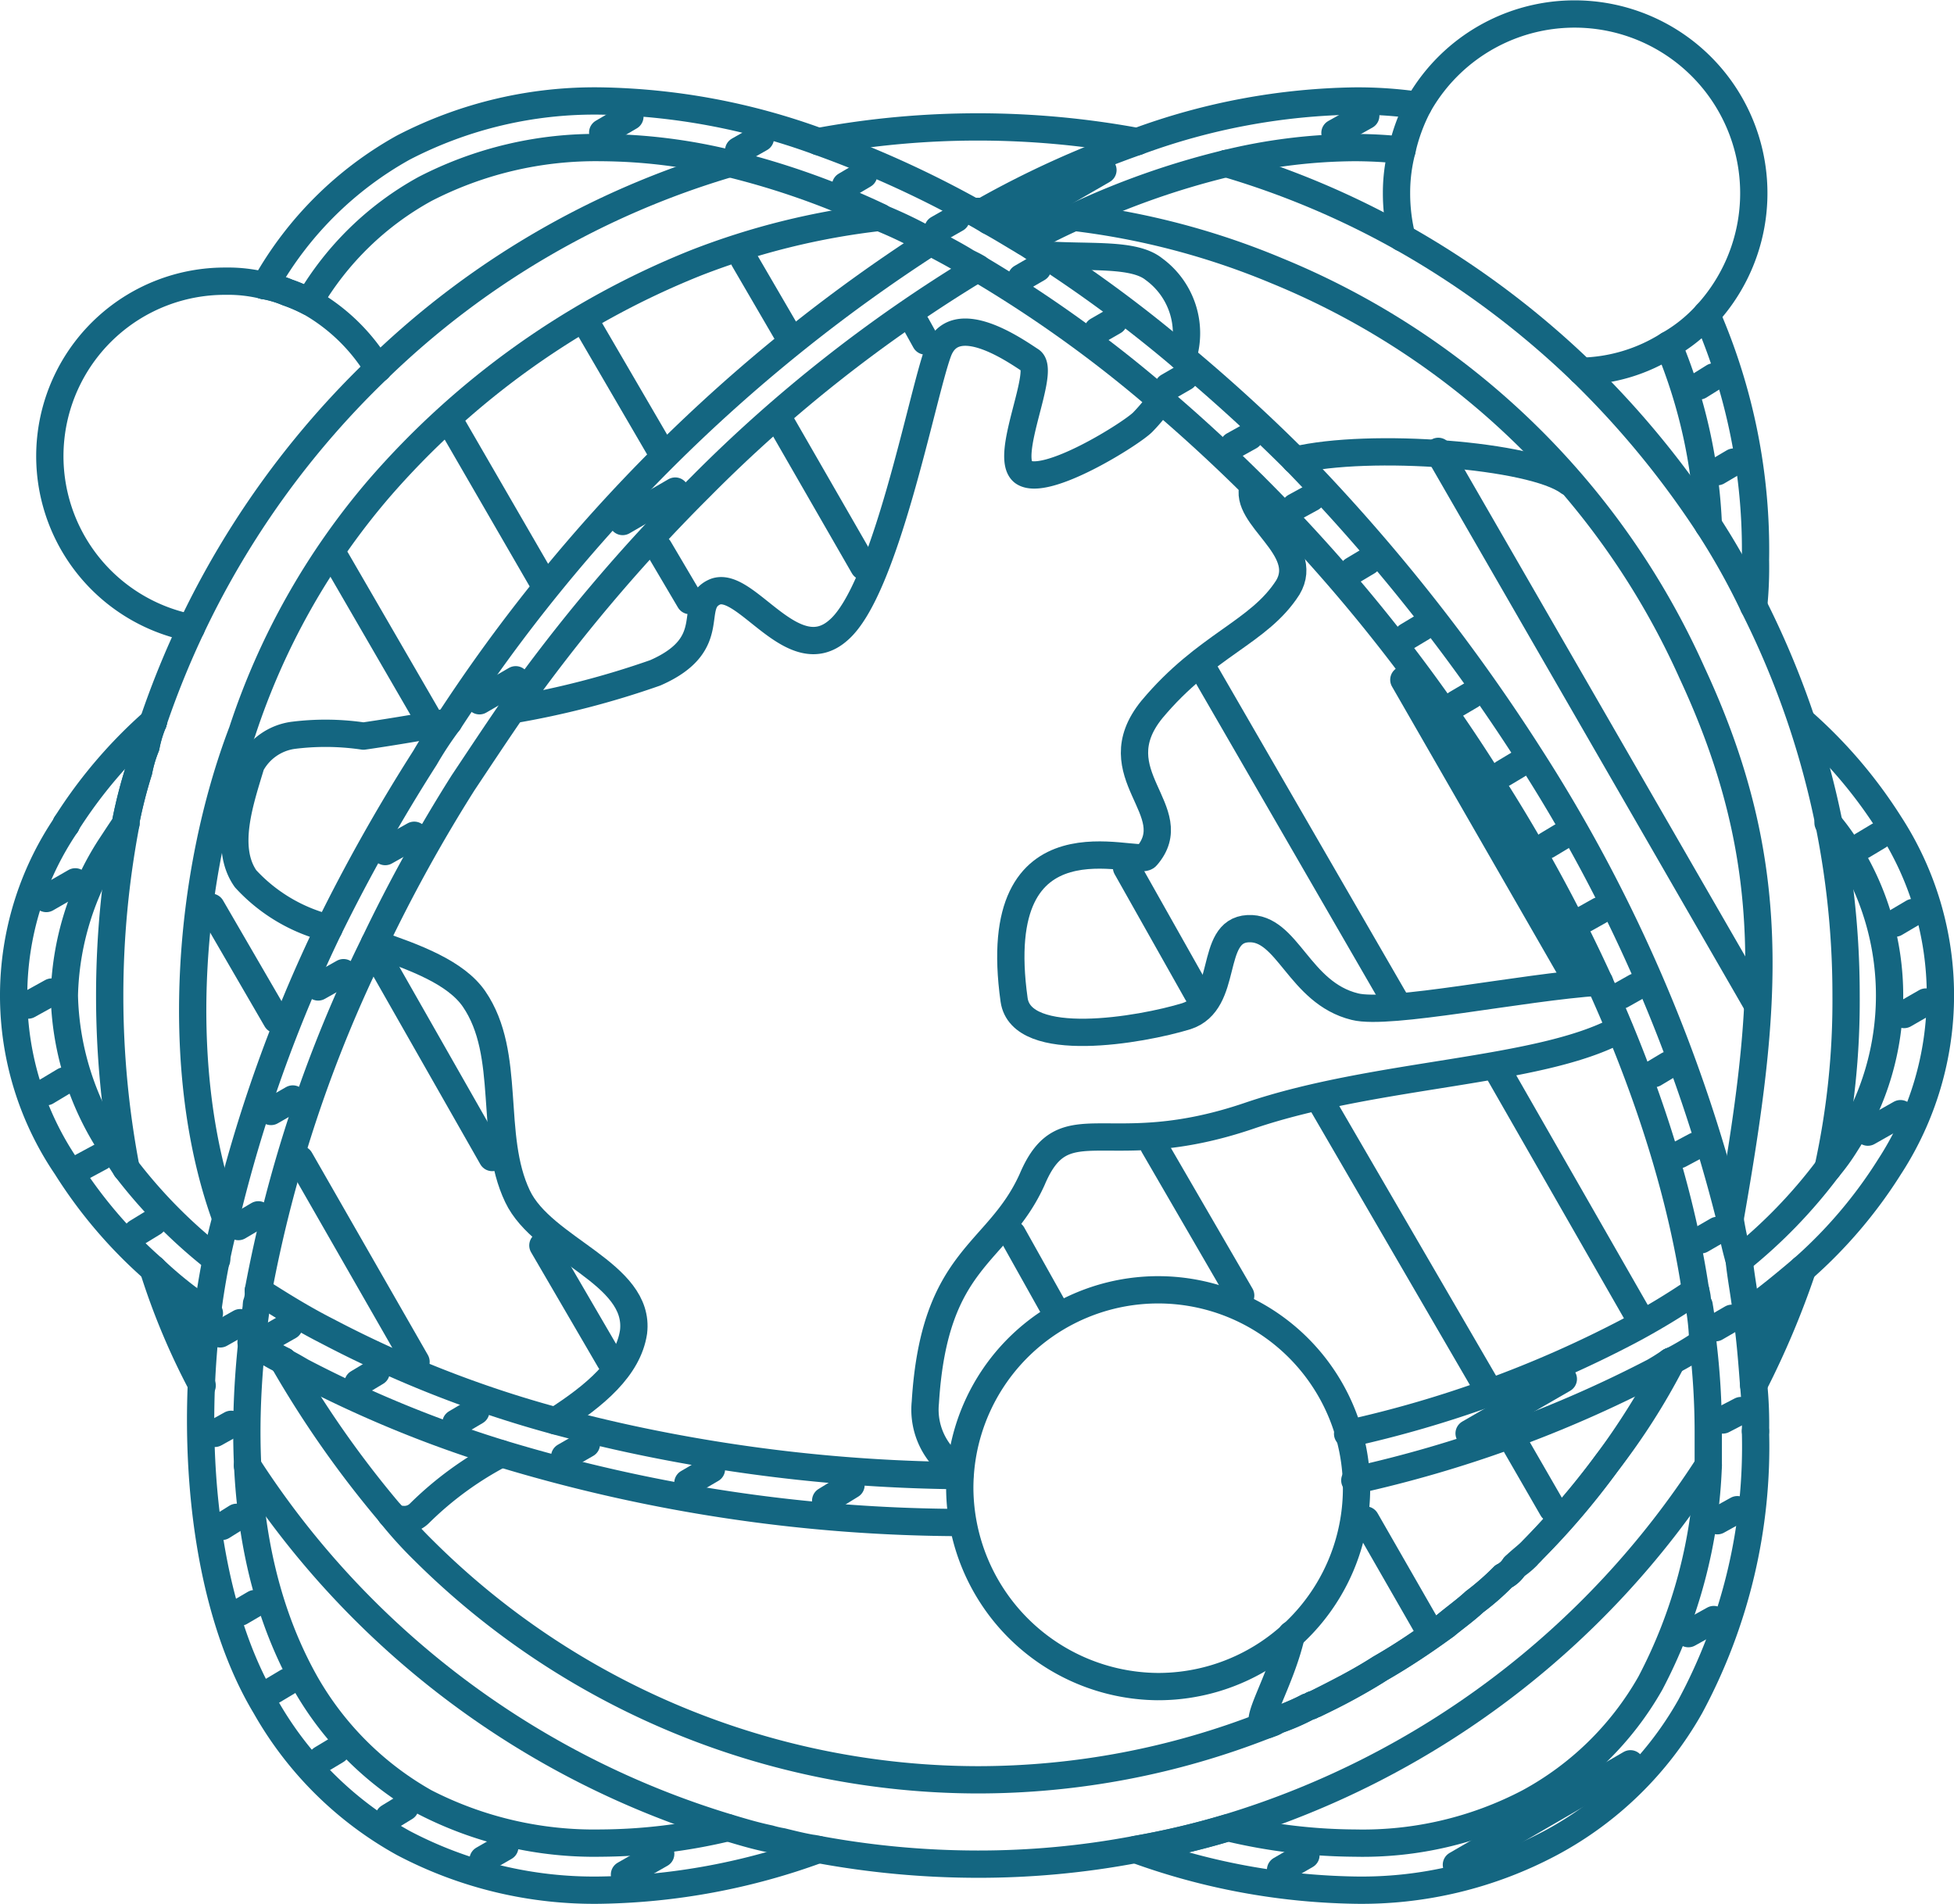 <svg xmlns="http://www.w3.org/2000/svg" width="71.605" height="69.764" viewBox="0 0 71.605 69.764">
  <g id="Enhanced_communication_using_satellite_technology_to_cover_remote_areas" data-name="Enhanced communication using satellite technology to cover remote areas" transform="translate(-4.5 -4.736)">
    <g id="Group_9" data-name="Group 9">
      <path id="Path_319" data-name="Path 319" d="M61.988,22.4c-1.328-1-7.306-1.454-10.029-.8" fill="none" stroke="#146681" stroke-linecap="round" stroke-linejoin="round" stroke-width="1" fill-rule="evenodd"/>
      <path id="Path_320" data-name="Path 320" d="M40.734,12.827c.464.253.863.505,1.328.778.266.159.465.312.731.471a48.617,48.617,0,0,1,5.048,3.76c1.4,1.168,2.789,2.431,4.118,3.759A68.27,68.27,0,0,1,60.594,32.5,56.8,56.8,0,0,1,67.9,49.4" fill="none" stroke="#146681" stroke-linecap="round" stroke-linejoin="round" stroke-width="1" fill-rule="evenodd"/>
      <path id="Path_321" data-name="Path 321" d="M49.435,10.729a31.072,31.072,0,0,1,6.442,2.717,32.326,32.326,0,0,1,6.576,4.894A33.307,33.307,0,0,1,67.1,23.973a25.459,25.459,0,0,1,1.661,2.969A31.613,31.613,0,0,1,72.15,41.221a28.584,28.584,0,0,1-.663,6.331" fill="none" stroke="#146681" stroke-linecap="round" stroke-linejoin="round" stroke-width="1" fill-rule="evenodd"/>
      <path id="Path_322" data-name="Path 322" d="M12.771,49.412c-1.458,5.391-1.328,13.223,1.461,17.861a13.083,13.083,0,0,0,5.048,5A14.99,14.99,0,0,0,26.52,74a24.265,24.265,0,0,0,7.97-1.488m-3.321-.8a20.4,20.4,0,0,1-4.649.564,13.565,13.565,0,0,1-6.443-1.494,11.6,11.6,0,0,1-4.383-4.364c-2.346-4.17-2.463-9.211-1.794-13.842" fill="none" stroke="#146681" stroke-linecap="round" stroke-linejoin="round" stroke-width="1" fill-rule="evenodd"/>
      <path id="Path_323" data-name="Path 323" d="M36.748,12.7a26.893,26.893,0,0,0-6.768,1.677,30.22,30.22,0,0,0-11.587,8.257,26.18,26.18,0,0,0-5.016,8.908c-2.005,5.258-2.552,12.472-.606,17.822" fill="none" stroke="#146681" stroke-linecap="round" stroke-linejoin="round" stroke-width="1" fill-rule="evenodd"/>
      <path id="Path_324" data-name="Path 324" d="M11.509,27.745A6.412,6.412,0,0,1,12.771,15.04a5.455,5.455,0,0,1,1.4.159,3.89,3.89,0,0,1,.863.252,5.8,5.8,0,0,1,.8.346,6.939,6.939,0,0,1,2.524,2.451" fill="none" stroke="#146681" stroke-linecap="round" stroke-linejoin="round" stroke-width="1" fill-rule="evenodd"/>
      <path id="Path_325" data-name="Path 325" d="M34.49,9.924a32.079,32.079,0,0,1,11.69,0" fill="none" stroke="#146681" stroke-linecap="round" stroke-linejoin="round" stroke-width="1" fill-rule="evenodd"/>
      <path id="Path_326" data-name="Path 326" d="M67.1,58.432A31.952,31.952,0,0,1,49.5,71.709a29.345,29.345,0,0,1-3.388.8,30.919,30.919,0,0,1-5.779.539,32.186,32.186,0,0,1-5.845-.539c-.066-.012-.133-.032-.265-.047-.332-.058-.664-.139-1.063-.238a3.9,3.9,0,0,1-.465-.107c-.532-.112-1-.252-1.528-.411a31.933,31.933,0,0,1-17.6-13.264" fill="none" stroke="#146681" stroke-linecap="round" stroke-linejoin="round" stroke-width="1" fill-rule="evenodd"/>
      <path id="Path_327" data-name="Path 327" d="M31.236,10.729a31.1,31.1,0,0,0-12.885,7.519,32.3,32.3,0,0,0-8.237,12.944" fill="none" stroke="#146681" stroke-linecap="round" stroke-linejoin="round" stroke-width="1" fill-rule="evenodd"/>
      <path id="Path_328" data-name="Path 328" d="M10.114,31.206a4.415,4.415,0,0,0-.265.884,4.8,4.8,0,0,0-.266.9,17.336,17.336,0,0,0-.465,1.813V34.9a33.764,33.764,0,0,0,0,12.653" fill="none" stroke="#146681" stroke-linecap="round" stroke-linejoin="round" stroke-width="1" fill-rule="evenodd"/>
      <path id="Path_329" data-name="Path 329" d="M40.136,12.482h.4" fill="none" stroke="#146681" stroke-linecap="round" stroke-linejoin="round" stroke-width="1" fill-rule="evenodd"/>
      <path id="Path_330" data-name="Path 330" d="M65.707,54.626a27.577,27.577,0,0,1-2.325,3.726A32.05,32.05,0,0,1,60.66,61.54c-.2.206-.465.392-.664.6a.985.985,0,0,1-.4.365,11.5,11.5,0,0,1-1.062.93c-.333.3-.731.584-1.063.87-.8.551-1.528,1.076-2.392,1.568-.73.471-1.594.9-2.391,1.308-.066.013-.133.046-.133.06a.986.986,0,0,1-.132.046c-.332.172-.731.332-1.13.491-.133.061-.265.126-.4.174a28.876,28.876,0,0,1-10.561,2.005A28.846,28.846,0,0,1,20.011,61.54a14.826,14.826,0,0,1-1.2-1.328" fill="none" stroke="#146681" stroke-linecap="round" stroke-linejoin="round" stroke-width="1" fill-rule="evenodd"/>
      <path id="Path_331" data-name="Path 331" d="M18.815,60.212A37.7,37.7,0,0,1,14.9,54.639" fill="none" stroke="#146681" stroke-linecap="round" stroke-linejoin="round" stroke-width="1" fill-rule="evenodd"/>
      <path id="Path_332" data-name="Path 332" d="M39.671,58.631a2.6,2.6,0,0,1-1.262-2.5c.332-5.387,2.657-5.374,3.919-8.184,1.195-2.809,2.723-.537,7.97-2.331,4.65-1.58,10.628-1.567,13.55-3.161" fill="none" stroke="#146681" stroke-linecap="round" stroke-linejoin="round" stroke-width="1" fill-rule="evenodd"/>
      <path id="Path_333" data-name="Path 333" d="M65.773,54.6a23.914,23.914,0,0,1-2.391,3.747A26.02,26.02,0,0,1,60.66,61.54c-.066.08-.133.139-.2.219a2.871,2.871,0,0,1-.464.379.985.985,0,0,1-.4.365,7.913,7.913,0,0,1-1.062.93c-.333.319-.731.6-1.063.87a24.01,24.01,0,0,1-2.392,1.568,19.946,19.946,0,0,1-2.391,1.308c-.066.013-.133.046-.133.06a.986.986,0,0,1-.132.046,6.729,6.729,0,0,1-1.13.491.681.681,0,0,1-.265.126.554.554,0,0,1-.133.048c-.531,0,.531-1.548.93-3.315" fill="none" stroke="#146681" stroke-linecap="round" stroke-linejoin="round" stroke-width="1" fill-rule="evenodd"/>
      <path id="Path_334" data-name="Path 334" d="M50.431,22.537c-.4,1.137,2.125,2.28,1.262,3.727-1.063,1.661-2.988,2.086-4.981,4.47-1.926,2.371,1.262,3.714-.2,5.386-.333.38-5.846-1.865-4.85,5.255.266,1.866,4.65,1.109,6.311.6,1.594-.511.8-3.128,2.258-3.208s1.86,2.352,3.919,2.857c1.261.318,6.11-.712,8.966-.9" fill="none" stroke="#146681" stroke-linecap="round" stroke-linejoin="round" stroke-width="1" fill-rule="evenodd"/>
      <path id="Path_335" data-name="Path 335" d="M18.218,39.308c1.527.519,2.989,1.071,3.653,2.033,1.4,2.039.531,5.009,1.594,7.234.929,1.959,4.516,2.81,4.251,4.975-.2,1.308-1.4,2.318-2.857,3.254" fill="none" stroke="#146681" stroke-linecap="round" stroke-linejoin="round" stroke-width="1" fill-rule="evenodd"/>
      <path id="Path_336" data-name="Path 336" d="M23.266,30.748a31.924,31.924,0,0,0,5.246-1.356c2.458-1.075,1.129-2.51,2.193-2.969,1.128-.444,2.856,2.877,4.516,1.409,1.728-1.475,3.055-8.562,3.653-10.2s2.856-.033,3.388.312c.6.352-1,3.52-.267,4.091.8.585,3.986-1.421,4.384-1.832a6.4,6.4,0,0,0,.665-.805" fill="none" stroke="#146681" stroke-linecap="round" stroke-linejoin="round" stroke-width="1" fill-rule="evenodd"/>
      <path id="Path_337" data-name="Path 337" d="M22.868,58.006a12.455,12.455,0,0,0-2.99,2.179.78.78,0,0,1-.6.233.616.616,0,0,1-.465-.206" fill="none" stroke="#146681" stroke-linecap="round" stroke-linejoin="round" stroke-width="1" fill-rule="evenodd"/>
      <path id="Path_338" data-name="Path 338" d="M42.793,14.076c1.661.113,3.254-.066,3.986.518a2.906,2.906,0,0,1,1.062,3.242" fill="none" stroke="#146681" stroke-linecap="round" stroke-linejoin="round" stroke-width="1" fill-rule="evenodd"/>
      <path id="Path_339" data-name="Path 339" d="M16.557,38.752A6.163,6.163,0,0,1,13.5,36.938c-.8-1.136-.2-2.856.2-4.184a2.065,2.065,0,0,1,1.528-1.07,9.464,9.464,0,0,1,2.59.026s1.328-.186,3.122-.518" fill="none" stroke="#146681" stroke-linecap="round" stroke-linejoin="round" stroke-width="1" fill-rule="evenodd"/>
      <path id="Path_340" data-name="Path 340" d="M40.335,12.588a1.541,1.541,0,0,1,.2-.106A35.22,35.22,0,0,1,46.18,9.924a24.018,24.018,0,0,1,7.971-1.487,15.465,15.465,0,0,1,2.325.16" fill="none" stroke="#146681" stroke-linecap="round" stroke-linejoin="round" stroke-width="1" fill-rule="evenodd"/>
      <path id="Path_341" data-name="Path 341" d="M38.608,13.6A59.754,59.754,0,0,0,20.941,31.192a13.124,13.124,0,0,0-.864,1.309,64.273,64.273,0,0,0-3.52,6.251,52.549,52.549,0,0,0-3.786,10.613" fill="none" stroke="#146681" stroke-linecap="round" stroke-linejoin="round" stroke-width="1" fill-rule="evenodd"/>
      <path id="Path_342" data-name="Path 342" d="M13.9,52.507a1.154,1.154,0,0,0,.067-.472,48.955,48.955,0,0,1,4.251-12.727,56.973,56.973,0,0,1,3.254-5.89c.6-.9,1.195-1.8,1.794-2.67a61.981,61.981,0,0,1,6.907-8.176,52.816,52.816,0,0,1,10.162-8.005" fill="none" stroke="#146681" stroke-linecap="round" stroke-linejoin="round" stroke-width="1" fill-rule="evenodd"/>
      <path id="Path_343" data-name="Path 343" d="M55.877,10.238a16.363,16.363,0,0,0-1.726-.094,20.194,20.194,0,0,0-4.716.585" fill="none" stroke="#146681" stroke-linecap="round" stroke-linejoin="round" stroke-width="1" fill-rule="evenodd"/>
      <path id="Path_344" data-name="Path 344" d="M49.435,10.729a29.2,29.2,0,0,0-5.58,1.972c-.6.265-1.195.572-1.793.9" fill="none" stroke="#146681" stroke-linecap="round" stroke-linejoin="round" stroke-width="1" fill-rule="evenodd"/>
      <path id="Path_345" data-name="Path 345" d="M65.641,17.377a19.2,19.2,0,0,1,1.461,6.6m1.661,2.969a14.323,14.323,0,0,0,.067-1.687,21.592,21.592,0,0,0-1.794-9" fill="none" stroke="#146681" stroke-linecap="round" stroke-linejoin="round" stroke-width="1" fill-rule="evenodd"/>
      <path id="Path_346" data-name="Path 346" d="M62.453,18.34a6.218,6.218,0,0,0,3.188-.963,5.591,5.591,0,0,0,1.4-1.122A6.567,6.567,0,1,0,56.476,8.6a6.633,6.633,0,0,0-.6,1.641,6.128,6.128,0,0,0-.2,1.566,6.689,6.689,0,0,0,.2,1.642" fill="none" stroke="#146681" stroke-linecap="round" stroke-linejoin="round" stroke-width="1" fill-rule="evenodd"/>
      <path id="Path_347" data-name="Path 347" d="M68.83,57.182a20.09,20.09,0,0,1-2.392,10.091,12.805,12.805,0,0,1-5.114,5A14.722,14.722,0,0,1,54.151,74a24.637,24.637,0,0,1-8.037-1.488,29.345,29.345,0,0,0,3.388-.8,20.388,20.388,0,0,0,4.649.564,13.11,13.11,0,0,0,6.376-1.494,11.317,11.317,0,0,0,4.45-4.364A18.535,18.535,0,0,0,67.1,58.432v-1.25a27.384,27.384,0,0,0-.2-3.254,9.1,9.1,0,0,0-.133-1.342c0-.013,0-.033-.066-.046" fill="none" stroke="#146681" stroke-linecap="round" stroke-linejoin="round" stroke-width="1" fill-rule="evenodd"/>
      <path id="Path_348" data-name="Path 348" d="M66.7,52.527a1.3,1.3,0,0,0-.066-.492c-.948-6.37-4.036-13.2-7.505-18.617A60.869,60.869,0,0,0,47.044,19.4a46.324,46.324,0,0,0-6.709-4.829" fill="none" stroke="#146681" stroke-linecap="round" stroke-linejoin="round" stroke-width="1" fill-rule="evenodd"/>
      <path id="Path_349" data-name="Path 349" d="M40.335,14.567c-.132-.1-.332-.172-.464-.258-.4-.246-.864-.485-1.263-.7a15.858,15.858,0,0,0-1.86-.9" fill="none" stroke="#146681" stroke-linecap="round" stroke-linejoin="round" stroke-width="1" fill-rule="evenodd"/>
      <path id="Path_350" data-name="Path 350" d="M31.236,10.729a20.2,20.2,0,0,0-4.716-.585,13.645,13.645,0,0,0-6.443,1.515,11.13,11.13,0,0,0-4.25,4.138,5.8,5.8,0,0,0-.8-.346,3.89,3.89,0,0,0-.863-.252" fill="none" stroke="#146681" stroke-linecap="round" stroke-linejoin="round" stroke-width="1" fill-rule="evenodd"/>
      <path id="Path_351" data-name="Path 351" d="M14.232,15.166a13.087,13.087,0,0,1,5.048-5.022,15.221,15.221,0,0,1,7.24-1.707,24.314,24.314,0,0,1,7.97,1.487,37.994,37.994,0,0,1,5.646,2.558c.067.033.133.079.2.106.133.087.266.16.4.239" fill="none" stroke="#146681" stroke-linecap="round" stroke-linejoin="round" stroke-width="1" fill-rule="evenodd"/>
      <path id="Path_352" data-name="Path 352" d="M67.9,49.412a12.056,12.056,0,0,0,.333,1.5c.066.651.2,1.3.266,1.946.132.883.2,1.767.265,2.63a14.484,14.484,0,0,1,.067,1.693" fill="none" stroke="#146681" stroke-linecap="round" stroke-linejoin="round" stroke-width="1" fill-rule="evenodd"/>
      <path id="Path_353" data-name="Path 353" d="M68.5,52.859c.73-.512,1.394-1.063,2.059-1.627a17.114,17.114,0,0,0,3.188-3.747,11.52,11.52,0,0,0,0-12.553,17.391,17.391,0,0,0-3.188-3.74m.93,3.694a7.869,7.869,0,0,1,.663.9" fill="none" stroke="#146681" stroke-linecap="round" stroke-linejoin="round" stroke-width="1" fill-rule="evenodd"/>
      <path id="Path_354" data-name="Path 354" d="M72.15,35.8a10,10,0,0,1,0,10.834,7.565,7.565,0,0,1-.663.916,18.6,18.6,0,0,1-3.255,3.361" fill="none" stroke="#146681" stroke-linecap="round" stroke-linejoin="round" stroke-width="1" fill-rule="evenodd"/>
      <path id="Path_355" data-name="Path 355" d="M66.9,53.928a10.924,10.924,0,0,1-1.13.677v.021" fill="none" stroke="#146681" stroke-linecap="round" stroke-linejoin="round" stroke-width="1" fill-rule="evenodd"/>
      <path id="Path_356" data-name="Path 356" d="M65.707,54.626q-.3.208-.6.378a44.7,44.7,0,0,1-10.959,3.979" fill="none" stroke="#146681" stroke-linecap="round" stroke-linejoin="round" stroke-width="1" fill-rule="evenodd"/>
      <path id="Path_357" data-name="Path 357" d="M53.884,57.276a41.249,41.249,0,0,0,10.3-3.759,25.869,25.869,0,0,0,2.458-1.482" fill="none" stroke="#146681" stroke-linecap="round" stroke-linejoin="round" stroke-width="1" fill-rule="evenodd"/>
      <path id="Path_358" data-name="Path 358" d="M12.173,52.859a14.048,14.048,0,0,1-2.059-1.627,17.114,17.114,0,0,1-3.188-3.747,11.157,11.157,0,0,1,0-12.533" fill="none" stroke="#146681" stroke-linecap="round" stroke-linejoin="round" stroke-width="1" fill-rule="evenodd"/>
      <path id="Path_359" data-name="Path 359" d="M10.114,31.206a4.415,4.415,0,0,0-.265.884,4.8,4.8,0,0,0-.266.9,17.336,17.336,0,0,0-.465,1.813V34.9c-.2.286-.4.6-.6.9a10.488,10.488,0,0,0-1.66,5.419,10.488,10.488,0,0,0,1.66,5.415c.2.311.4.61.6.916A18.583,18.583,0,0,0,12.439,50.9" fill="none" stroke="#146681" stroke-linecap="round" stroke-linejoin="round" stroke-width="1" fill-rule="evenodd"/>
      <path id="Path_360" data-name="Path 360" d="M39.671,58.81a59.948,59.948,0,0,1-12.022-1.329c-.93-.2-1.859-.425-2.79-.677a41.035,41.035,0,0,1-8.368-3.287c-.93-.473-1.728-.977-2.524-1.482" fill="none" stroke="#146681" stroke-linecap="round" stroke-linejoin="round" stroke-width="1" fill-rule="evenodd"/>
      <path id="Path_361" data-name="Path 361" d="M14.9,54.626v.013c.266.126.466.252.665.365a43.062,43.062,0,0,0,7.307,3,58.547,58.547,0,0,0,16.87,2.525" fill="none" stroke="#146681" stroke-linecap="round" stroke-linejoin="round" stroke-width="1" fill-rule="evenodd"/>
      <path id="Path_362" data-name="Path 362" d="M46.912,66.541a7.27,7.27,0,1,0-7.241-7.259A7.313,7.313,0,0,0,46.912,66.541Z" fill="none" stroke="#146681" stroke-linecap="round" stroke-linejoin="round" stroke-width="1" fill-rule="evenodd"/>
      <path id="Path_363" data-name="Path 363" d="M69.1,53.091a1.4,1.4,0,0,0,.2-.159,1.05,1.05,0,0,1-.132.444A.437.437,0,0,1,69.1,53.091Z" fill="#0086c9" fill-rule="evenodd"/>
      <path id="Path_364" data-name="Path 364" d="M15.1,27.434" fill="none" stroke="#146681" stroke-linecap="round" stroke-linejoin="round" stroke-width="1" fill-rule="evenodd"/>
      <path id="Path_365" data-name="Path 365" d="M11.908,55.51a25.177,25.177,0,0,1-1.794-4.278" fill="none" stroke="#146681" stroke-linecap="round" stroke-linejoin="round" stroke-width="1" fill-rule="evenodd"/>
      <path id="Path_366" data-name="Path 366" d="M70.557,51.232a31.4,31.4,0,0,1-1.794,4.257" fill="none" stroke="#146681" stroke-linecap="round" stroke-linejoin="round" stroke-width="1" fill-rule="evenodd"/>
      <line id="Line_679" data-name="Line 679" y2="0.014" transform="translate(10.114 31.192)" fill="none" stroke="#146681" stroke-linecap="round" stroke-linejoin="round" stroke-width="1"/>
      <line id="Line_680" data-name="Line 680" y1="0.014" transform="translate(67.899 49.398)" fill="none" stroke="#146681" stroke-linecap="round" stroke-linejoin="round" stroke-width="1"/>
      <line id="Line_681" data-name="Line 681" y1="0.021" transform="translate(14.896 54.605)" fill="none" stroke="#146681" stroke-linecap="round" stroke-linejoin="round" stroke-width="1"/>
      <path id="Path_367" data-name="Path 367" d="M36.748,12.688a28.8,28.8,0,0,0-5.512-1.959" fill="none" stroke="#146681" stroke-linecap="round" stroke-linejoin="round" stroke-width="1" fill-rule="evenodd"/>
      <line id="Line_682" data-name="Line 682" y1="0.033" x2="0.066" transform="translate(14.166 15.166)" fill="none" stroke="#146681" stroke-linecap="round" stroke-linejoin="round" stroke-width="1"/>
      <line id="Line_683" data-name="Line 683" y1="0.02" transform="translate(6.926 34.932)" fill="none" stroke="#146681" stroke-linecap="round" stroke-linejoin="round" stroke-width="1"/>
      <path id="Path_368" data-name="Path 368" d="M6.926,34.932a17.391,17.391,0,0,1,3.188-3.74" fill="none" stroke="#146681" stroke-linecap="round" stroke-linejoin="round" stroke-width="1" fill-rule="evenodd"/>
      <path id="Path_369" data-name="Path 369" d="M13.7,53.928c.4.239.8.472,1.195.677" fill="none" stroke="#146681" stroke-linecap="round" stroke-linejoin="round" stroke-width="1" fill-rule="evenodd"/>
      <path id="Path_370" data-name="Path 370" d="M67.9,49.4c1.365-7.8,1.874-12.985-1.394-20.006A28.508,28.508,0,0,0,51.294,14.66,27.7,27.7,0,0,0,43.855,12.7" fill="none" stroke="#146681" stroke-linecap="round" stroke-linejoin="round" stroke-width="1" fill-rule="evenodd"/>
      <line id="Line_684" data-name="Line 684" x1="6.377" y2="3.7" transform="translate(57.87 69.37)" fill="none" stroke="#146681" stroke-linecap="round" stroke-miterlimit="10" stroke-width="1"/>
      <line id="Line_685" data-name="Line 685" x1="0.931" y2="0.517" transform="translate(66.372 64.084)" fill="none" stroke="#146681" stroke-linecap="round" stroke-miterlimit="10" stroke-width="1"/>
      <line id="Line_686" data-name="Line 686" x1="0.93" y2="0.538" transform="translate(51.427 72.718)" fill="none" stroke="#146681" stroke-linecap="round" stroke-miterlimit="10" stroke-width="1"/>
      <line id="Line_687" data-name="Line 687" x1="0.731" y2="0.405" transform="translate(67.434 60.058)" fill="none" stroke="#146681" stroke-linecap="round" stroke-miterlimit="10" stroke-width="1"/>
      <line id="Line_688" data-name="Line 688" x1="0.664" y2="0.345" transform="translate(67.633 56.426)" fill="none" stroke="#146681" stroke-linecap="round" stroke-miterlimit="10" stroke-width="1"/>
      <line id="Line_689" data-name="Line 689" x1="0.597" y2="0.346" transform="translate(67.368 53.044)" fill="none" stroke="#146681" stroke-linecap="round" stroke-miterlimit="10" stroke-width="1"/>
      <line id="Line_690" data-name="Line 690" x1="0.597" y2="0.345" transform="translate(66.837 49.823)" fill="none" stroke="#146681" stroke-linecap="round" stroke-miterlimit="10" stroke-width="1"/>
      <line id="Line_691" data-name="Line 691" x1="0.598" y2="0.319" transform="translate(66.04 46.728)" fill="none" stroke="#146681" stroke-linecap="round" stroke-miterlimit="10" stroke-width="1"/>
      <line id="Line_692" data-name="Line 692" x1="0.531" y2="0.318" transform="translate(65.11 43.76)" fill="none" stroke="#146681" stroke-linecap="round" stroke-miterlimit="10" stroke-width="1"/>
      <line id="Line_693" data-name="Line 693" x1="0.531" y2="0.299" transform="translate(63.915 40.903)" fill="none" stroke="#146681" stroke-linecap="round" stroke-miterlimit="10" stroke-width="1"/>
      <line id="Line_694" data-name="Line 694" x1="0.531" y2="0.298" transform="translate(62.586 38.107)" fill="none" stroke="#146681" stroke-linecap="round" stroke-miterlimit="10" stroke-width="1"/>
      <line id="Line_695" data-name="Line 695" x1="0.531" y2="0.319" transform="translate(61.192 35.39)" fill="none" stroke="#146681" stroke-linecap="round" stroke-miterlimit="10" stroke-width="1"/>
      <line id="Line_696" data-name="Line 696" x1="0.531" y2="0.318" transform="translate(59.597 32.754)" fill="none" stroke="#146681" stroke-linecap="round" stroke-miterlimit="10" stroke-width="1"/>
      <line id="Line_697" data-name="Line 697" x1="0.531" y2="0.312" transform="translate(57.87 30.216)" fill="none" stroke="#146681" stroke-linecap="round" stroke-miterlimit="10" stroke-width="1"/>
      <line id="Line_698" data-name="Line 698" x1="0.532" y2="0.319" transform="translate(56.076 27.732)" fill="none" stroke="#146681" stroke-linecap="round" stroke-miterlimit="10" stroke-width="1"/>
      <line id="Line_699" data-name="Line 699" x1="0.532" y2="0.318" transform="translate(54.083 25.315)" fill="none" stroke="#146681" stroke-linecap="round" stroke-miterlimit="10" stroke-width="1"/>
      <line id="Line_700" data-name="Line 700" x1="0.597" y2="0.326" transform="translate(51.959 22.983)" fill="none" stroke="#146681" stroke-linecap="round" stroke-miterlimit="10" stroke-width="1"/>
      <line id="Line_701" data-name="Line 701" x1="0.597" y2="0.332" transform="translate(49.701 20.725)" fill="none" stroke="#146681" stroke-linecap="round" stroke-miterlimit="10" stroke-width="1"/>
      <line id="Line_702" data-name="Line 702" x1="0.597" y2="0.345" transform="translate(47.31 18.56)" fill="none" stroke="#146681" stroke-linecap="round" stroke-miterlimit="10" stroke-width="1"/>
      <line id="Line_703" data-name="Line 703" x1="0.598" y2="0.345" transform="translate(44.719 16.507)" fill="none" stroke="#146681" stroke-linecap="round" stroke-miterlimit="10" stroke-width="1"/>
      <line id="Line_704" data-name="Line 704" x1="0.597" y2="0.346" transform="translate(41.929 14.567)" fill="none" stroke="#146681" stroke-linecap="round" stroke-miterlimit="10" stroke-width="1"/>
      <line id="Line_705" data-name="Line 705" x1="0.665" y2="0.379" transform="translate(38.874 12.748)" fill="none" stroke="#146681" stroke-linecap="round" stroke-miterlimit="10" stroke-width="1"/>
      <line id="Line_706" data-name="Line 706" x1="0.664" y2="0.391" transform="translate(35.487 11.141)" fill="none" stroke="#146681" stroke-linecap="round" stroke-miterlimit="10" stroke-width="1"/>
      <line id="Line_707" data-name="Line 707" x1="0.796" y2="0.451" transform="translate(31.568 9.799)" fill="none" stroke="#146681" stroke-linecap="round" stroke-miterlimit="10" stroke-width="1"/>
      <line id="Line_708" data-name="Line 708" x1="0.997" y2="0.583" transform="translate(26.586 9.009)" fill="none" stroke="#146681" stroke-linecap="round" stroke-miterlimit="10" stroke-width="1"/>
      <line id="Line_709" data-name="Line 709" x1="1.129" y2="0.631" transform="translate(53.42 8.975)" fill="none" stroke="#146681" stroke-linecap="round" stroke-miterlimit="10" stroke-width="1"/>
      <line id="Line_710" data-name="Line 710" x1="3.255" y2="1.88" transform="translate(41.663 10.968)" fill="none" stroke="#146681" stroke-linecap="round" stroke-miterlimit="10" stroke-width="1"/>
      <line id="Line_711" data-name="Line 711" x1="0.598" y2="0.352" transform="translate(67.434 21.668)" fill="none" stroke="#146681" stroke-linecap="round" stroke-miterlimit="10" stroke-width="1"/>
      <line id="Line_712" data-name="Line 712" x1="0.532" y2="0.332" transform="translate(66.77 18.546)" fill="none" stroke="#146681" stroke-linecap="round" stroke-miterlimit="10" stroke-width="1"/>
      <line id="Line_713" data-name="Line 713" x1="1.195" y2="0.677" transform="translate(72.948 45.546)" fill="none" stroke="#146681" stroke-linecap="round" stroke-miterlimit="10" stroke-width="1"/>
      <line id="Line_714" data-name="Line 714" x1="0.797" y2="0.458" transform="translate(74.276 41.455)" fill="none" stroke="#146681" stroke-linecap="round" stroke-miterlimit="10" stroke-width="1"/>
      <line id="Line_715" data-name="Line 715" x1="0.664" y2="0.392" transform="translate(73.944 38.173)" fill="none" stroke="#146681" stroke-linecap="round" stroke-miterlimit="10" stroke-width="1"/>
      <line id="Line_716" data-name="Line 716" x1="0.597" y2="0.358" transform="translate(72.748 35.364)" fill="none" stroke="#146681" stroke-linecap="round" stroke-miterlimit="10" stroke-width="1"/>
      <path id="Path_371" data-name="Path 371" d="M69.1,53.091a1.4,1.4,0,0,0,.2-.159,1.05,1.05,0,0,1-.132.444A.437.437,0,0,1,69.1,53.091Z" fill="none" stroke="#146681" stroke-linecap="round" stroke-linejoin="round" stroke-width="1" fill-rule="evenodd"/>
      <line id="Line_717" data-name="Line 717" x1="11.69" y1="20.271" transform="translate(57.206 21.276)" fill="none" stroke="#146681" stroke-linecap="round" stroke-miterlimit="10" stroke-width="1"/>
      <line id="Line_718" data-name="Line 718" x1="1.129" y1="1.913" transform="translate(28.645 24.83)" fill="none" stroke="#146681" stroke-linecap="round" stroke-miterlimit="10" stroke-width="1"/>
      <line id="Line_719" data-name="Line 719" x1="2.989" y1="5.194" transform="translate(33.162 20.3)" fill="none" stroke="#146681" stroke-linecap="round" stroke-miterlimit="10" stroke-width="1"/>
      <line id="Line_720" data-name="Line 720" x1="0.332" y1="0.598" transform="translate(38.077 16.633)" fill="none" stroke="#146681" stroke-linecap="round" stroke-miterlimit="10" stroke-width="1"/>
      <line id="Line_721" data-name="Line 721" x1="2.59" y1="4.596" transform="translate(45.782 36.526)" fill="none" stroke="#146681" stroke-linecap="round" stroke-miterlimit="10" stroke-width="1"/>
      <line id="Line_722" data-name="Line 722" x1="7.173" y1="12.408" transform="translate(48.505 29.093)" fill="none" stroke="#146681" stroke-linecap="round" stroke-miterlimit="10" stroke-width="1"/>
      <line id="Line_723" data-name="Line 723" x1="6.31" y1="10.971" transform="translate(55.944 29.646)" fill="none" stroke="#146681" stroke-linecap="round" stroke-miterlimit="10" stroke-width="1"/>
      <line id="Line_724" data-name="Line 724" x1="1.461" y1="2.61" transform="translate(41.597 49.963)" fill="none" stroke="#146681" stroke-linecap="round" stroke-miterlimit="10" stroke-width="1"/>
      <line id="Line_725" data-name="Line 725" x1="3.187" y1="5.493" transform="translate(46.779 46.715)" fill="none" stroke="#146681" stroke-linecap="round" stroke-miterlimit="10" stroke-width="1"/>
      <line id="Line_726" data-name="Line 726" x1="6.112" y1="10.514" transform="translate(52.888 45.074)" fill="none" stroke="#146681" stroke-linecap="round" stroke-miterlimit="10" stroke-width="1"/>
      <line id="Line_727" data-name="Line 727" x1="5.18" y1="9.046" transform="translate(59.398 43.985)" fill="none" stroke="#146681" stroke-linecap="round" stroke-miterlimit="10" stroke-width="1"/>
      <line id="Line_728" data-name="Line 728" x1="3.453" y2="1.993" transform="translate(58.336 55.269)" fill="none" stroke="#146681" stroke-linecap="round" stroke-miterlimit="10" stroke-width="1"/>
      <line id="Line_729" data-name="Line 729" x1="0.929" y2="0.57" transform="translate(34.757 59.156)" fill="none" stroke="#146681" stroke-linecap="round" stroke-miterlimit="10" stroke-width="1"/>
      <line id="Line_730" data-name="Line 730" x1="0.864" y2="0.505" transform="translate(29.708 58.571)" fill="none" stroke="#146681" stroke-linecap="round" stroke-miterlimit="10" stroke-width="1"/>
      <line id="Line_731" data-name="Line 731" x1="0.797" y2="0.458" transform="translate(25.192 57.654)" fill="none" stroke="#146681" stroke-linecap="round" stroke-miterlimit="10" stroke-width="1"/>
      <line id="Line_732" data-name="Line 732" x1="0.73" y2="0.432" transform="translate(21.207 56.452)" fill="none" stroke="#146681" stroke-linecap="round" stroke-miterlimit="10" stroke-width="1"/>
      <line id="Line_733" data-name="Line 733" x1="0.665" y2="0.399" transform="translate(17.619 55.017)" fill="none" stroke="#146681" stroke-linecap="round" stroke-miterlimit="10" stroke-width="1"/>
      <line id="Line_734" data-name="Line 734" x1="0.665" y2="0.378" transform="translate(14.431 53.331)" fill="none" stroke="#146681" stroke-linecap="round" stroke-miterlimit="10" stroke-width="1"/>
      <line id="Line_735" data-name="Line 735" x1="4.251" y1="7.419" transform="translate(15.495 47.22)" fill="none" stroke="#146681" stroke-linecap="round" stroke-miterlimit="10" stroke-width="1"/>
      <line id="Line_736" data-name="Line 736" x1="2.458" y1="4.217" transform="translate(24.394 50.374)" fill="none" stroke="#146681" stroke-linecap="round" stroke-miterlimit="10" stroke-width="1"/>
      <line id="Line_737" data-name="Line 737" x1="4.185" y1="7.352" transform="translate(18.351 39.801)" fill="none" stroke="#146681" stroke-linecap="round" stroke-miterlimit="10" stroke-width="1"/>
      <line id="Line_738" data-name="Line 738" x1="2.192" y1="3.82" transform="translate(54.549 60.437)" fill="none" stroke="#146681" stroke-linecap="round" stroke-miterlimit="10" stroke-width="1"/>
      <line id="Line_739" data-name="Line 739" x1="1.329" y1="2.305" transform="translate(60.062 57.72)" fill="none" stroke="#146681" stroke-linecap="round" stroke-miterlimit="10" stroke-width="1"/>
      <line id="Line_740" data-name="Line 740" x1="1.328" y2="0.757" transform="translate(27.384 72.672)" fill="none" stroke="#146681" stroke-linecap="round" stroke-miterlimit="10" stroke-width="1"/>
      <line id="Line_741" data-name="Line 741" x1="0.796" y2="0.458" transform="translate(22.203 72.42)" fill="none" stroke="#146681" stroke-linecap="round" stroke-miterlimit="10" stroke-width="1"/>
      <line id="Line_742" data-name="Line 742" x1="0.598" y2="0.365" transform="translate(18.749 70.965)" fill="none" stroke="#146681" stroke-linecap="round" stroke-miterlimit="10" stroke-width="1"/>
      <line id="Line_743" data-name="Line 743" x1="0.531" y2="0.319" transform="translate(16.291 68.879)" fill="none" stroke="#146681" stroke-linecap="round" stroke-miterlimit="10" stroke-width="1"/>
      <line id="Line_744" data-name="Line 744" x1="0.532" y2="0.318" transform="translate(14.498 66.369)" fill="none" stroke="#146681" stroke-linecap="round" stroke-miterlimit="10" stroke-width="1"/>
      <line id="Line_745" data-name="Line 745" x1="0.531" y2="0.311" transform="translate(13.303 63.5)" fill="none" stroke="#146681" stroke-linecap="round" stroke-miterlimit="10" stroke-width="1"/>
      <line id="Line_746" data-name="Line 746" x1="0.531" y2="0.332" transform="translate(12.638 60.338)" fill="none" stroke="#146681" stroke-linecap="round" stroke-miterlimit="10" stroke-width="1"/>
      <line id="Line_747" data-name="Line 747" x1="0.598" y2="0.332" transform="translate(12.372 56.93)" fill="none" stroke="#146681" stroke-linecap="round" stroke-miterlimit="10" stroke-width="1"/>
      <line id="Line_748" data-name="Line 748" x1="0.73" y2="0.411" transform="translate(12.572 53.205)" fill="none" stroke="#146681" stroke-linecap="round" stroke-miterlimit="10" stroke-width="1"/>
      <line id="Line_749" data-name="Line 749" x1="0.731" y2="0.431" transform="translate(13.236 49.253)" fill="none" stroke="#146681" stroke-linecap="round" stroke-miterlimit="10" stroke-width="1"/>
      <line id="Line_750" data-name="Line 750" x1="0.798" y2="0.458" transform="translate(14.431 45.008)" fill="none" stroke="#146681" stroke-linecap="round" stroke-miterlimit="10" stroke-width="1"/>
      <line id="Line_751" data-name="Line 751" x1="0.929" y2="0.524" transform="translate(16.159 40.379)" fill="none" stroke="#146681" stroke-linecap="round" stroke-miterlimit="10" stroke-width="1"/>
      <line id="Line_752" data-name="Line 752" x1="1.063" y2="0.598" transform="translate(18.616 35.344)" fill="none" stroke="#146681" stroke-linecap="round" stroke-miterlimit="10" stroke-width="1"/>
      <line id="Line_753" data-name="Line 753" x1="1.328" y2="0.77" transform="translate(22.07 29.646)" fill="none" stroke="#146681" stroke-linecap="round" stroke-miterlimit="10" stroke-width="1"/>
      <line id="Line_754" data-name="Line 754" x1="1.927" y2="1.116" transform="translate(27.317 22.731)" fill="none" stroke="#146681" stroke-linecap="round" stroke-miterlimit="10" stroke-width="1"/>
      <line id="Line_755" data-name="Line 755" x1="0.597" y2="0.365" transform="translate(9.517 49.538)" fill="none" stroke="#146681" stroke-linecap="round" stroke-miterlimit="10" stroke-width="1"/>
      <line id="Line_756" data-name="Line 756" x1="0.664" y2="0.358" transform="translate(7.524 47.127)" fill="none" stroke="#146681" stroke-linecap="round" stroke-miterlimit="10" stroke-width="1"/>
      <line id="Line_757" data-name="Line 757" x1="0.664" y2="0.398" transform="translate(6.196 44.344)" fill="none" stroke="#146681" stroke-linecap="round" stroke-miterlimit="10" stroke-width="1"/>
      <line id="Line_758" data-name="Line 758" x1="0.864" y2="0.478" transform="translate(5.531 41.089)" fill="none" stroke="#146681" stroke-linecap="round" stroke-miterlimit="10" stroke-width="1"/>
      <line id="Line_759" data-name="Line 759" x1="1.062" y2="0.611" transform="translate(6.196 37.051)" fill="none" stroke="#146681" stroke-linecap="round" stroke-miterlimit="10" stroke-width="1"/>
      <line id="Line_760" data-name="Line 760" x1="3.321" y1="5.731" transform="translate(16.822 25.242)" fill="none" stroke="#146681" stroke-linecap="round" stroke-miterlimit="10" stroke-width="1"/>
      <line id="Line_761" data-name="Line 761" x1="3.255" y1="5.625" transform="translate(21.074 20.327)" fill="none" stroke="#146681" stroke-linecap="round" stroke-miterlimit="10" stroke-width="1"/>
      <line id="Line_762" data-name="Line 762" x1="2.59" y1="4.444" transform="translate(26.055 16.693)" fill="none" stroke="#146681" stroke-linecap="round" stroke-miterlimit="10" stroke-width="1"/>
      <line id="Line_763" data-name="Line 763" x1="1.528" y1="2.623" transform="translate(31.767 14.249)" fill="none" stroke="#146681" stroke-linecap="round" stroke-miterlimit="10" stroke-width="1"/>
      <line id="Line_764" data-name="Line 764" x1="2.391" y1="4.118" transform="translate(12.24 37.981)" fill="none" stroke="#146681" stroke-linecap="round" stroke-miterlimit="10" stroke-width="1"/>
      <path id="Path_372" data-name="Path 372" d="M11.509,53.391c0-.154-.132-.313-.2-.473.133.067.2.126.2.173Z" fill="none" stroke="#146681" stroke-linecap="round" stroke-linejoin="round" stroke-width="1" fill-rule="evenodd"/>
    </g>
  </g>
</svg>
